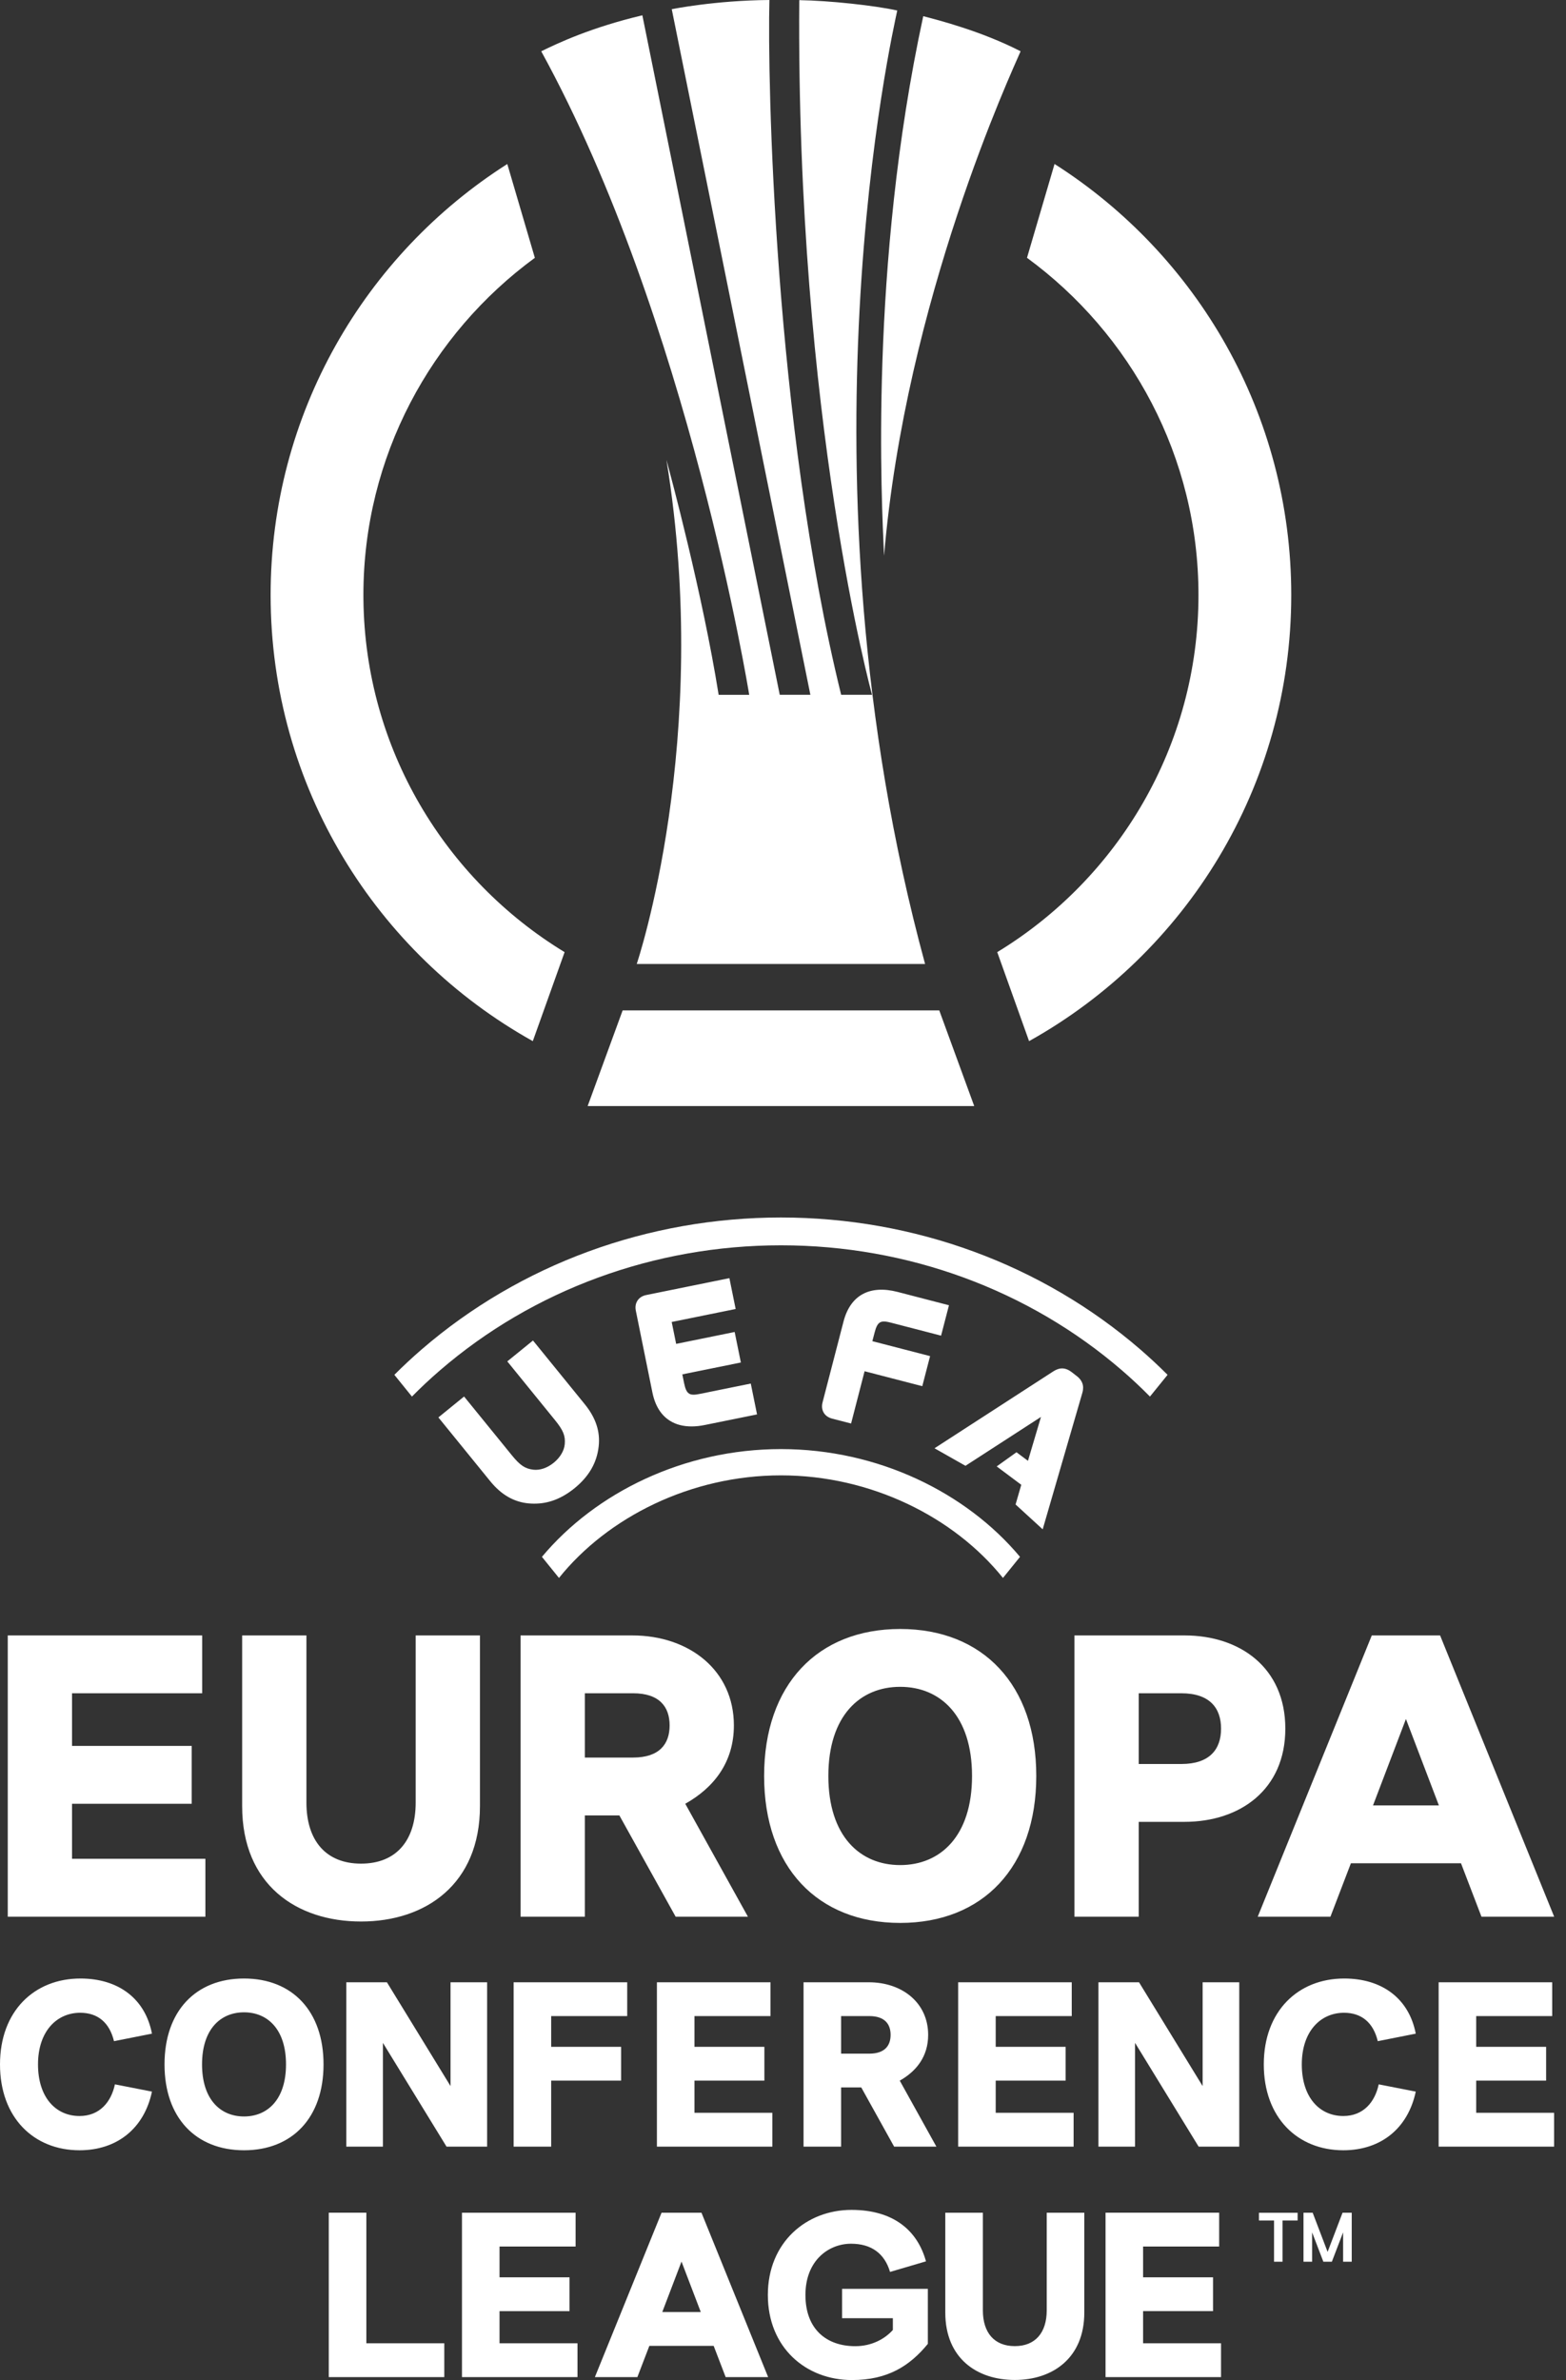 <svg width="52" height="79" viewBox="0 0 52 79" fill="none" xmlns="http://www.w3.org/2000/svg">
<rect x="0" y="0" width="52" height="79" fill="#333333" stroke="none"/>
<path fill-rule="evenodd" clip-rule="evenodd" d="M28.274 73.352C29.671 73.352 30.467 74.038 30.748 75.06L29.554 75.411C29.375 74.803 28.938 74.475 28.259 74.475C27.518 74.475 26.745 75.029 26.745 76.176C26.745 77.323 27.455 77.876 28.399 77.876C28.938 77.876 29.375 77.642 29.648 77.338V76.948H27.962V75.973H30.81V77.799C30.209 78.532 29.476 79 28.29 79C26.761 79 25.497 77.923 25.497 76.176C25.497 74.428 26.777 73.352 28.274 73.352ZM32.637 73.446V76.689C32.637 77.422 33.011 77.874 33.697 77.874C34.383 77.874 34.757 77.422 34.757 76.689V73.446H36.005V76.759C36.005 78.272 34.952 78.997 33.697 78.997C32.442 78.997 31.389 78.28 31.389 76.759V73.446H32.637ZM19.113 73.446V74.568H16.587V75.59H18.911V76.713H16.587V77.78H19.176V78.903H15.34V73.446H19.113ZM23.293 73.446L25.507 78.903H24.096L23.698 77.866H21.562L21.164 78.903H19.753L21.967 73.446H23.293ZM12.165 73.445V77.78H14.753V78.903H10.917V73.445H12.165ZM40.483 73.445V74.568H37.957V75.59H40.28V76.712H37.957V77.78H40.545V78.903H36.71V73.445H40.483ZM22.63 75.068L21.991 76.743H23.27L22.63 75.068ZM43.088 73.447V73.704H42.587V75.073H42.305V73.704H41.804V73.447H43.088ZM43.588 73.446L44.084 74.746L44.58 73.446H44.885V75.073H44.599V74.097L44.225 75.073H43.943L43.569 74.097V75.073H43.283V73.446H43.588ZM2.671 65.672C3.925 65.672 4.821 66.334 5.046 67.502L3.785 67.752C3.637 67.136 3.248 66.809 2.663 66.809C1.885 66.809 1.262 67.424 1.262 68.523C1.262 69.621 1.854 70.236 2.64 70.236C3.31 70.236 3.692 69.769 3.816 69.185L5.046 69.426C4.79 70.641 3.894 71.373 2.64 71.373C1.121 71.373 0 70.29 0 68.523C0 66.755 1.137 65.672 2.671 65.672ZM8.103 65.672C9.707 65.672 10.743 66.755 10.743 68.523C10.743 70.29 9.707 71.373 8.103 71.373C6.499 71.373 5.463 70.29 5.463 68.523C5.463 66.755 6.499 65.672 8.103 65.672ZM44.636 65.672C45.89 65.672 46.786 66.334 47.011 67.502L45.75 67.752C45.602 67.136 45.212 66.809 44.629 66.809C43.85 66.809 43.227 67.424 43.227 68.523C43.227 69.621 43.819 70.236 44.605 70.236C45.275 70.236 45.657 69.769 45.781 69.185L47.011 69.426C46.754 70.641 45.859 71.373 44.605 71.373C43.086 71.373 41.965 70.29 41.965 68.523C41.965 66.755 43.102 65.672 44.636 65.672ZM37.822 65.797L39.934 69.242V65.797H41.15V71.252H39.801L37.69 67.808V71.252H36.474V65.797H37.822ZM51.542 65.797V66.919H49.018V67.94H51.34V69.062H49.018V70.13H51.605V71.252H47.771V65.797H51.542ZM20.827 65.797V66.919H18.302V67.94H20.624V69.062H18.302V71.252H17.055V65.797H20.827ZM25.585 65.797V66.919H23.06V67.94H25.382V69.062H23.06V70.13H25.647V71.252H21.813V65.797H25.585ZM12.848 65.797L14.96 69.242V65.797H16.175V71.252H14.827L12.715 67.808V71.252H11.499V65.797H12.848ZM35.588 65.797V66.919H33.063V67.94H35.385V69.062H33.063V70.13H35.65V71.252H31.816V65.797H35.588ZM28.848 65.797C29.955 65.797 30.82 66.475 30.82 67.543C30.82 68.259 30.43 68.75 29.877 69.062L31.093 71.252H29.69L28.599 69.288H27.929V71.252H26.682V65.797H28.848ZM8.103 66.794C7.324 66.794 6.709 67.354 6.709 68.523C6.709 69.691 7.324 70.251 8.103 70.251C8.882 70.251 9.497 69.691 9.497 68.523C9.497 67.354 8.882 66.794 8.103 66.794ZM28.864 66.919H27.929V68.166H28.864C29.378 68.166 29.573 67.901 29.573 67.543C29.573 67.184 29.378 66.919 28.864 66.919ZM29.891 54.07C32.637 54.07 34.41 55.923 34.41 58.949C34.41 61.974 32.637 63.827 29.891 63.827C27.146 63.827 25.373 61.974 25.373 58.949C25.373 55.923 27.146 54.07 29.891 54.07ZM10.175 54.284V59.832C10.175 61.086 10.815 61.859 11.989 61.859C13.163 61.859 13.803 61.086 13.803 59.832V54.284H15.937V59.952C15.937 62.54 14.136 63.78 11.989 63.78C9.841 63.78 8.041 62.553 8.041 59.952V54.284H10.175ZM47.819 54.284L51.607 63.62H49.193L48.513 61.846H44.858L44.178 63.62H41.764L45.551 54.284H47.819ZM39.332 54.284C41.173 54.284 42.68 55.351 42.68 57.378C42.68 59.406 41.173 60.472 39.332 60.472H37.812V63.62H35.678V54.284H39.332ZM20.994 54.284C22.888 54.284 24.369 55.444 24.369 57.271C24.369 58.498 23.702 59.339 22.755 59.872L24.835 63.62H22.435L20.567 60.259H19.42V63.62H17.286V54.284H20.994ZM6.713 54.284V56.204H2.392V57.952H6.366V59.872H2.392V61.699H6.82V63.62H0.258V54.284H6.713ZM29.891 55.99C28.558 55.99 27.506 56.949 27.506 58.949C27.506 60.948 28.558 61.907 29.891 61.907C31.224 61.907 32.277 60.948 32.277 58.949C32.277 56.949 31.224 55.99 29.891 55.99ZM46.685 57.058L45.592 59.926H47.779L46.685 57.058ZM39.226 56.204H37.812V58.552H39.226C40.173 58.552 40.546 58.058 40.546 57.378C40.546 56.698 40.173 56.204 39.226 56.204ZM21.021 56.204H19.42V58.338H21.021C21.901 58.338 22.235 57.885 22.235 57.271C22.235 56.658 21.901 56.204 21.021 56.204ZM25.932 48.099C29.158 48.099 32.085 49.542 33.87 51.676L33.304 52.376C31.682 50.358 28.925 48.971 25.932 48.971C22.94 48.971 20.182 50.358 18.561 52.376L17.995 51.676C19.78 49.542 22.707 48.099 25.932 48.099ZM34.964 45.527C35.115 45.429 35.323 45.342 35.585 45.544L35.753 45.674C36.018 45.878 35.98 46.111 35.929 46.27L34.623 50.762L33.723 49.938L33.912 49.284L33.096 48.674L33.753 48.204L34.134 48.489L34.566 47.032L32.059 48.654L31.031 48.072L34.964 45.527ZM17.698 44.495L19.421 46.614C19.785 47.064 19.936 47.522 19.879 48.013C19.818 48.555 19.556 49.009 19.077 49.399C18.648 49.746 18.205 49.915 17.728 49.91C17.671 49.91 17.614 49.907 17.556 49.902C17.064 49.856 16.646 49.616 16.28 49.167L14.557 47.048L15.41 46.354L16.992 48.299C17.267 48.638 17.434 48.751 17.71 48.783C17.928 48.809 18.175 48.725 18.387 48.552C18.6 48.379 18.733 48.154 18.753 47.936C18.778 47.659 18.702 47.472 18.426 47.134L16.845 45.188L17.698 44.495ZM24.22 42.425L24.428 43.449L22.304 43.88L22.452 44.607L24.395 44.212L24.601 45.225L22.657 45.619L22.716 45.911C22.795 46.297 22.907 46.335 23.25 46.265L24.93 45.924L25.138 46.948L23.411 47.298C23.253 47.331 23.104 47.347 22.964 47.347C22.689 47.347 22.45 47.286 22.252 47.163C21.951 46.978 21.753 46.66 21.663 46.218L21.113 43.505C21.087 43.379 21.107 43.263 21.169 43.169C21.231 43.075 21.331 43.011 21.457 42.986L24.22 42.425ZM28.009 43.867C28.236 42.991 28.875 42.642 29.808 42.883L31.511 43.325L31.249 44.334L29.593 43.905C29.254 43.817 29.14 43.849 29.042 44.23L28.967 44.517L30.884 45.013L30.625 46.011L28.709 45.515L28.261 47.25L27.629 47.087C27.504 47.054 27.408 46.986 27.351 46.889C27.294 46.792 27.281 46.675 27.313 46.55L28.009 43.867ZM25.932 40.412C30.355 40.412 34.592 41.967 37.863 44.79C38.177 45.062 38.48 45.344 38.77 45.634L38.185 46.356C37.89 46.057 37.582 45.768 37.259 45.489C34.156 42.81 30.134 41.335 25.933 41.335C21.732 41.335 17.709 42.81 14.606 45.489C14.283 45.767 13.974 46.057 13.679 46.356L13.095 45.634C13.385 45.344 13.687 45.062 14.002 44.79C17.273 41.967 21.51 40.412 25.932 40.412ZM31.189 33.538L32.35 36.714H19.513L20.675 33.538H31.189ZM35.017 5.443C39.742 8.451 42.877 13.734 42.877 19.75C42.877 26.117 39.364 31.663 34.171 34.558L33.114 31.604C37.117 29.169 39.796 24.766 39.796 19.749C39.796 15.157 37.55 11.082 34.102 8.557L35.017 5.443ZM16.845 5.444L17.76 8.558C14.312 11.083 12.067 15.158 12.067 19.75L12.067 19.748L12.067 19.75L12.068 19.899C12.121 24.854 14.786 29.194 18.748 31.604L17.692 34.558C12.499 31.663 8.986 26.117 8.986 19.749C8.986 13.734 12.121 8.451 16.845 5.444ZM25.549 0C25.479 2.597 25.702 14 27.931 23.062H28.956C28.956 23.062 26.437 13.909 26.54 0.005C27.536 0.019 29.057 0.184 29.794 0.349C29.664 0.972 26.277 15.685 30.718 31.997H21.143C21.143 31.997 23.652 24.579 22.129 15.264C22.13 15.268 22.132 15.274 22.134 15.284L22.141 15.308C22.266 15.766 23.323 19.684 23.863 23.062L23.864 23.063H24.878C24.878 23.063 22.875 10.636 17.972 1.703C18.513 1.437 19.611 0.916 21.33 0.508C21.445 1.076 22.542 6.503 23.632 11.89L23.765 12.55C24.853 17.926 25.892 23.062 25.892 23.062H26.909L22.306 0.305C22.306 0.305 23.741 0.013 25.549 0ZM30.657 0.537C31.149 0.665 32.582 1.031 33.89 1.702C33.611 2.351 30.072 9.949 29.356 18.445L29.352 18.357C29.282 16.78 28.853 8.875 30.657 0.537Z" fill="white"/>
</svg>

